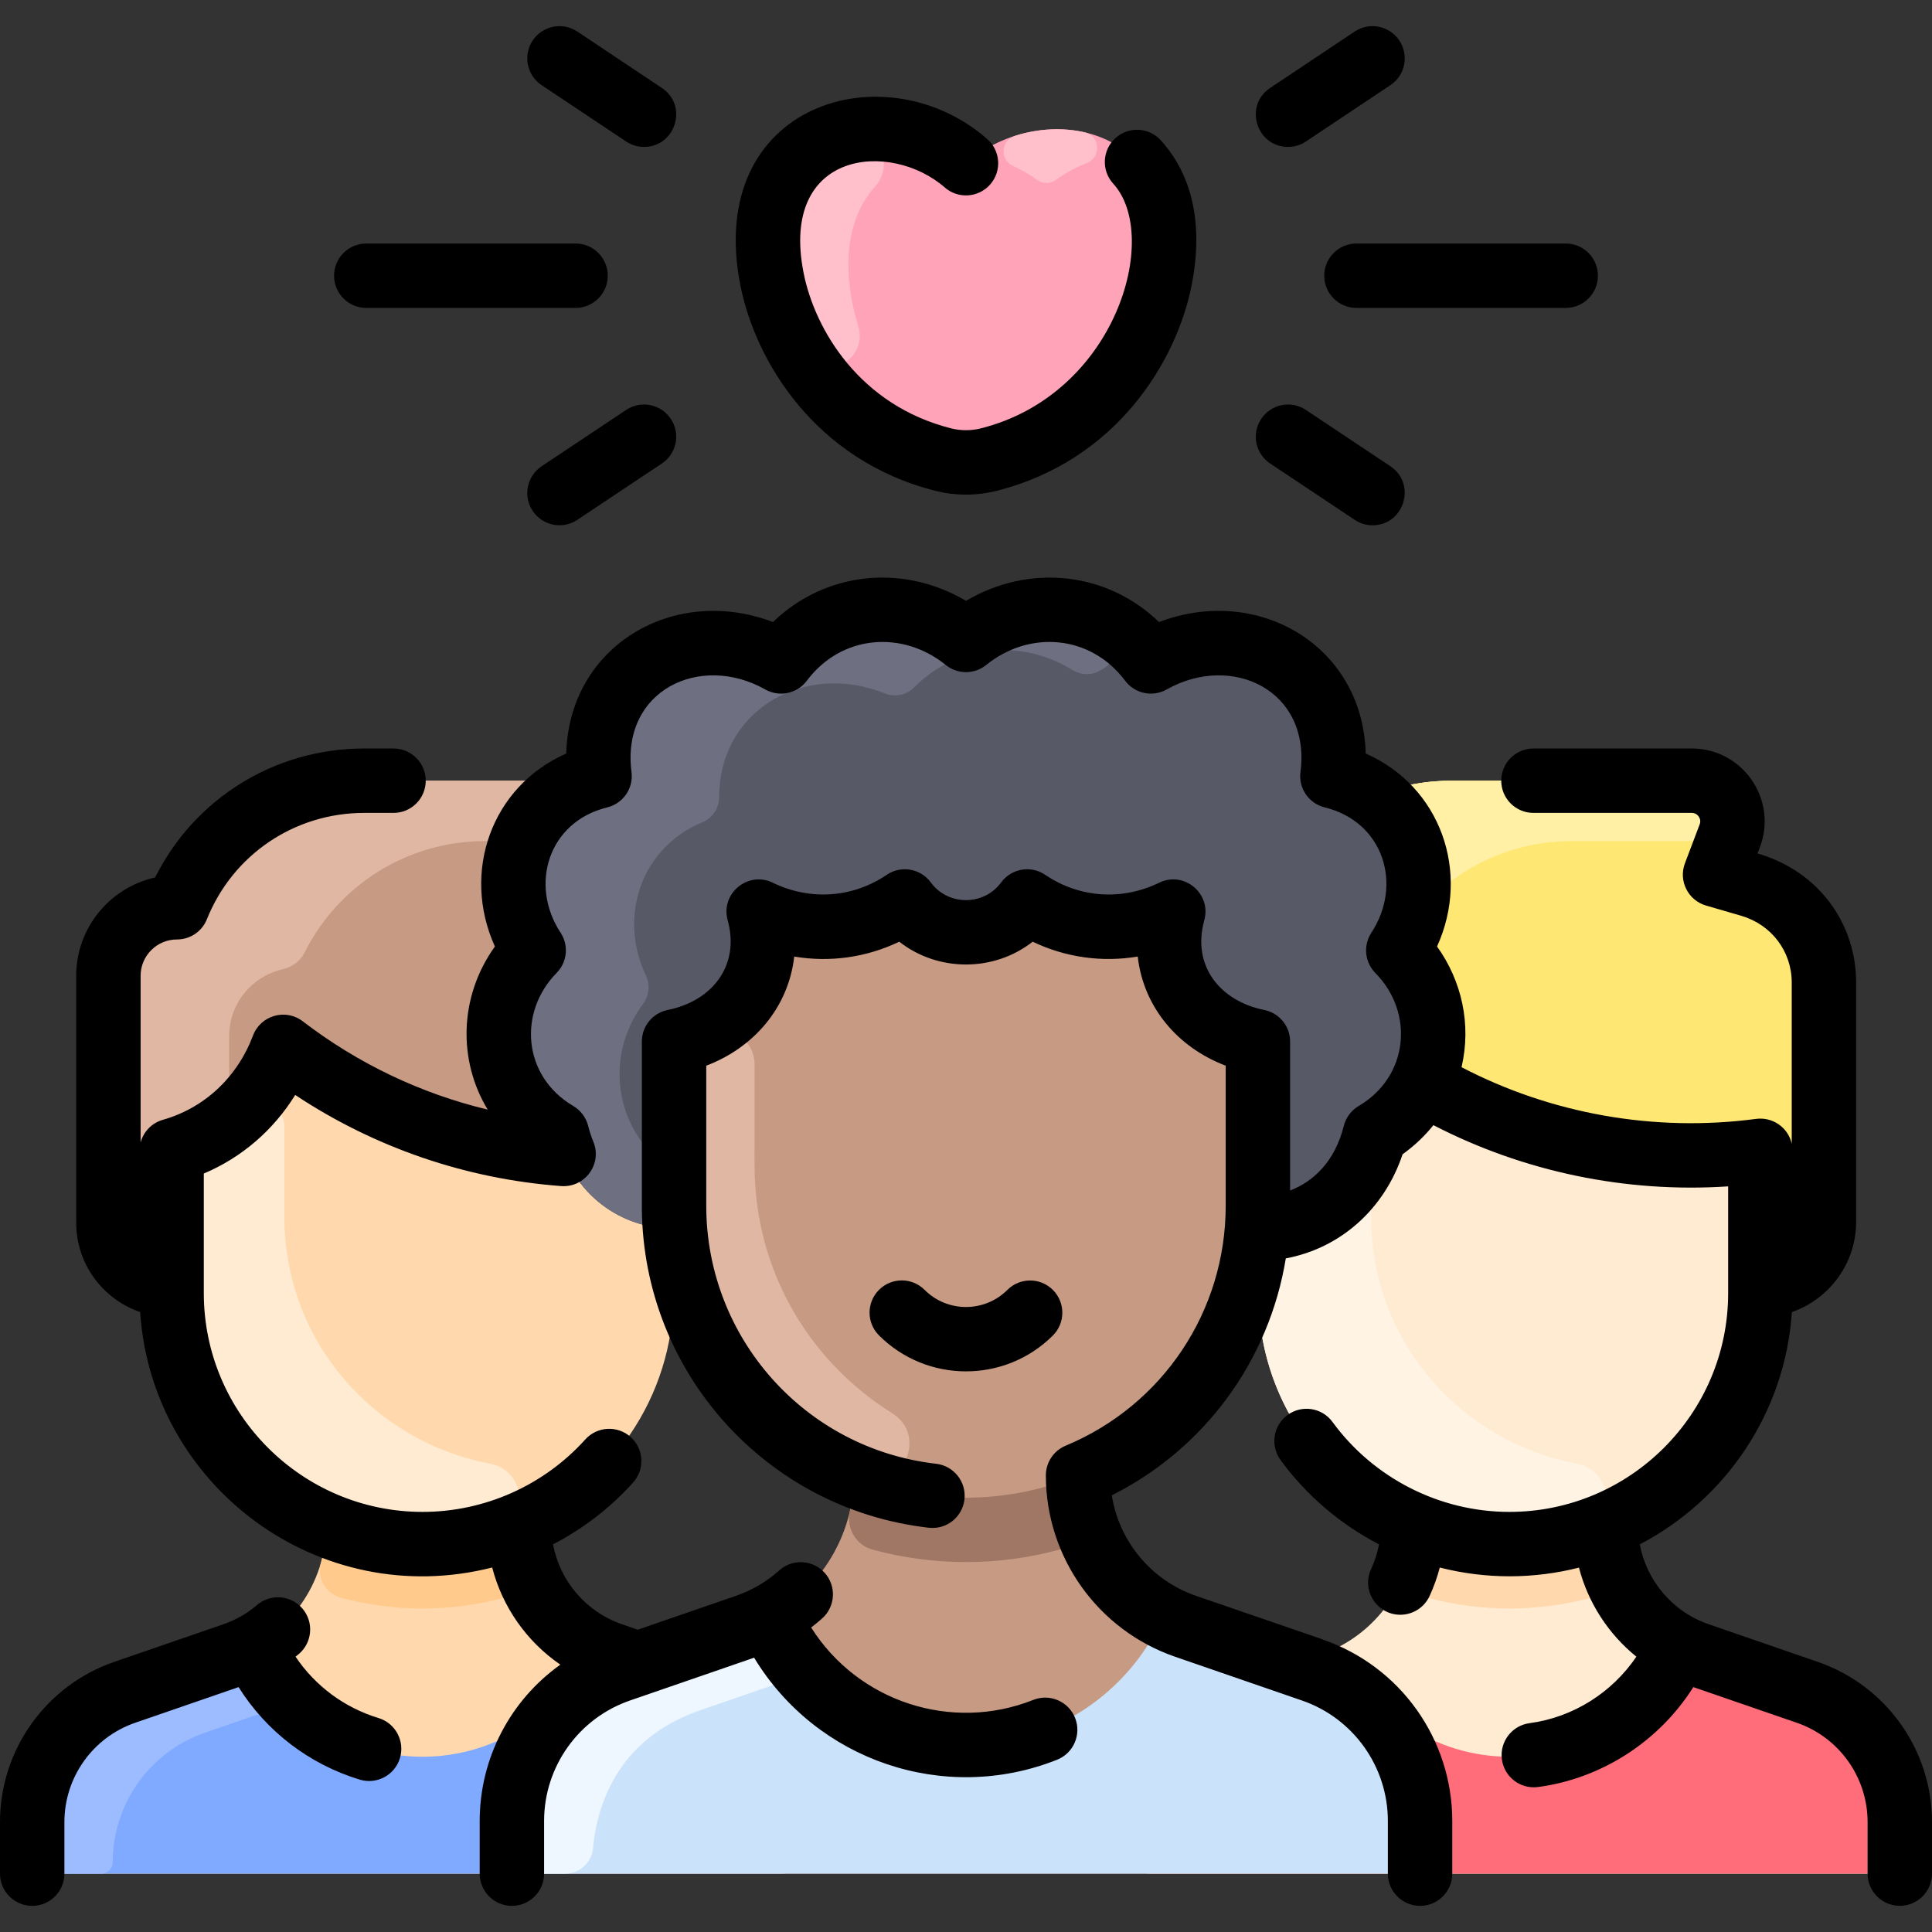 <svg width="45" height="45" viewBox="0 0 45 45" fill="none" xmlns="http://www.w3.org/2000/svg">
<rect x="0" y="0" width="45" height="45" fill="#333333" stroke="none"/>
<g clip-path="url(#clip0_142_1525)">
<path d="M42.095 39.417C39.32 38.461 39.393 38.499 39.103 38.346C38.068 37.799 37.401 36.717 37.401 35.519C39.516 34.639 41.002 32.553 41.002 30.119V29.934C41.828 29.934 42.483 29.269 42.483 28.46V22.885C42.484 21.798 41.754 20.897 40.765 20.61L39.947 20.372L40.291 19.466C40.524 18.848 40.069 18.185 39.408 18.185H33.799C31.847 18.183 30.14 19.376 29.436 21.132C28.555 21.131 27.839 21.845 27.838 22.725V28.48C27.838 29.268 28.474 29.93 29.31 29.93V30.119C29.31 32.553 30.797 34.639 32.912 35.518C32.912 36.891 32.04 38.099 30.758 38.541L28.218 39.417C26.928 39.861 26.062 41.075 26.062 42.44V42.891C26.062 43.305 26.398 43.641 26.812 43.641H43.5C43.914 43.641 44.25 43.305 44.25 42.891V42.44C44.25 41.075 43.385 39.862 42.095 39.417Z" fill="#FFEBD2"/>
<path d="M37.056 37.216C35.829 37.544 34.511 37.553 33.257 37.217C32.904 37.123 32.684 36.759 32.786 36.407C32.868 36.124 32.912 35.825 32.912 35.518C34.306 36.1 35.939 36.128 37.401 35.519C37.401 35.825 37.444 36.123 37.526 36.407C37.627 36.758 37.41 37.122 37.056 37.216Z" fill="#FFD9AD"/>
<path d="M36.721 34.09C37.59 34.252 37.663 35.477 36.815 35.727C33.076 36.83 29.31 34.027 29.31 30.119V26.805C30.553 26.451 31.469 25.546 31.909 24.383C32.105 24.533 32.303 24.677 32.505 24.814C32.324 24.897 32.134 24.968 31.935 25.024V28.338C31.935 31.292 34.079 33.596 36.721 34.09Z" fill="#FFF3E4"/>
<path d="M42.483 22.885V28.458C42.483 29.273 41.822 29.934 41.006 29.934C40.997 29.934 41.002 30.059 41.002 27.323C41.002 27.049 40.767 26.837 40.494 26.862C37.509 27.134 34.445 26.328 31.909 24.383C31.469 25.546 30.553 26.451 29.31 26.805V29.93C28.476 29.93 27.838 29.269 27.838 28.48V22.725C27.839 21.845 28.555 21.131 29.435 21.132C30.14 19.376 31.847 18.183 33.798 18.185H39.408C40.069 18.185 40.524 18.848 40.291 19.466L39.947 20.372L40.765 20.61C41.754 20.897 42.483 21.798 42.483 22.885Z" fill="#FFE773"/>
<path d="M40.291 19.466C40.262 19.541 40.19 19.591 40.109 19.591H36.611C34.792 19.589 33.186 20.625 32.406 22.187C32.304 22.39 32.111 22.528 31.889 22.579C31.181 22.741 30.651 23.374 30.65 24.131V25.734C30.65 25.989 30.523 26.23 30.306 26.365C30.005 26.554 29.671 26.703 29.31 26.805C29.31 30.17 29.316 29.93 29.299 29.93C28.49 29.93 27.838 29.281 27.838 28.48V22.725C27.839 21.845 28.555 21.131 29.435 21.132C30.14 19.376 31.847 18.183 33.798 18.185H39.408C40.069 18.185 40.526 18.849 40.291 19.466Z" fill="#FFF0A6"/>
<path d="M44.25 42.44V42.891C44.25 43.305 43.914 43.641 43.5 43.641H26.812C26.398 43.641 26.062 43.305 26.062 42.891V42.44C26.062 41.076 26.928 39.862 28.218 39.417C31.004 38.457 30.918 38.5 31.209 38.346C31.892 39.89 33.437 40.918 35.156 40.918C36.876 40.918 38.421 39.89 39.103 38.346C39.4 38.503 39.309 38.457 42.095 39.417C43.385 39.862 44.25 41.076 44.25 42.44Z" fill="#FF6D7A"/>
<path d="M16.782 39.417C14.007 38.461 14.08 38.499 13.791 38.346C12.756 37.799 12.088 36.717 12.088 35.519C14.203 34.639 15.69 32.553 15.69 30.119V29.934C16.515 29.934 17.17 29.269 17.17 28.46V22.885C17.171 21.798 16.442 20.897 15.453 20.61L14.634 20.372L14.978 19.466C15.212 18.848 14.756 18.185 14.095 18.185H8.486C6.534 18.183 4.827 19.376 4.123 21.132C3.243 21.131 2.527 21.845 2.526 22.725V28.48C2.526 29.268 3.162 29.93 3.998 29.93V30.119C3.998 32.553 5.484 34.639 7.599 35.518C7.599 36.891 6.727 38.099 5.445 38.541L2.905 39.417C1.615 39.861 0.75 41.075 0.75 42.44V42.891C0.75 43.305 1.086 43.641 1.5 43.641H18.188C18.602 43.641 18.938 43.305 18.938 42.891V42.44C18.938 41.075 18.072 39.862 16.782 39.417Z" fill="#FFD9AD"/>
<path d="M11.744 37.216C10.516 37.544 9.199 37.553 7.945 37.217C7.591 37.123 7.372 36.759 7.474 36.407C7.556 36.124 7.599 35.825 7.599 35.518C8.993 36.1 10.626 36.128 12.088 35.519C12.088 35.825 12.132 36.123 12.214 36.407C12.315 36.758 12.097 37.122 11.744 37.216Z" fill="#FFCA8C"/>
<path d="M7.131 24.773C7.152 24.786 7.172 24.8 7.192 24.814C7.172 24.823 7.152 24.807 7.131 24.773Z" fill="#FFEBD2"/>
<path d="M11.502 35.726C7.785 36.83 3.998 34.042 3.998 30.119V27.14C3.998 26.944 4.123 26.772 4.308 26.703C4.829 26.507 5.285 26.21 5.662 25.836C6.018 25.483 6.623 25.73 6.623 26.232V28.337C6.623 31.292 8.767 33.596 11.409 34.09C12.277 34.252 12.35 35.477 11.502 35.726Z" fill="#FFEBD2"/>
<path d="M17.171 22.885V28.458C17.171 29.273 16.509 29.934 15.694 29.934C15.684 29.934 15.69 30.083 15.69 26.805C12.722 27.199 9.641 26.523 7.049 24.714C6.82 24.555 6.506 24.627 6.375 24.873C5.932 25.707 5.218 26.363 4.302 26.705C4.121 26.773 3.998 26.941 3.998 27.134C3.998 30.145 4.003 29.93 3.987 29.93C3.178 29.93 2.526 29.281 2.526 28.48V22.725C2.527 21.845 3.243 21.131 4.123 21.132C4.827 19.376 6.535 18.183 8.486 18.185H14.096C14.757 18.185 15.212 18.848 14.979 19.466L14.635 20.372L15.453 20.61C16.442 20.897 17.171 21.798 17.171 22.885Z" fill="#C79A83"/>
<path d="M14.978 19.466C14.95 19.541 14.877 19.591 14.797 19.591H11.299C9.48 19.589 7.874 20.625 7.094 22.187C6.992 22.39 6.798 22.528 6.577 22.578C5.868 22.741 5.339 23.374 5.338 24.131V25.734C5.338 25.989 5.21 26.23 4.994 26.365C4.776 26.501 4.542 26.616 4.293 26.709C4.113 26.775 3.997 26.951 3.997 27.143V29.93C3.163 29.93 2.525 29.269 2.525 28.48V22.725C2.526 21.845 3.243 21.131 4.123 21.132C4.827 19.376 6.534 18.183 8.486 18.185H14.097C14.759 18.185 15.215 18.848 14.978 19.466Z" fill="#E0B7A3"/>
<path d="M18.938 42.44V42.891C18.938 43.305 18.602 43.641 18.188 43.641H1.5C1.086 43.641 0.75 43.305 0.75 42.891V42.44C0.75 41.076 1.615 39.862 2.905 39.417C5.708 38.451 5.607 38.499 5.897 38.346C6.579 39.89 8.124 40.918 9.844 40.918C11.563 40.918 13.108 39.89 13.791 38.346C14.088 38.503 13.997 38.457 16.782 39.417C18.072 39.862 18.938 41.076 18.938 42.44Z" fill="#80AAFF"/>
<path d="M6.537 39.371C6.655 39.513 6.596 39.729 6.421 39.789L4.78 40.355C3.49 40.799 2.625 42.013 2.625 43.377C2.625 43.523 2.507 43.641 2.362 43.641H1.5C1.086 43.641 0.75 43.305 0.75 42.891V42.44C0.75 39.263 4.343 39.136 5.445 38.541C5.603 38.487 5.753 38.422 5.897 38.346C6.062 38.72 6.279 39.065 6.537 39.371Z" fill="#9CBCFF"/>
<path d="M30.573 38.9C30.446 38.856 27.773 37.934 27.616 37.881C26.125 37.368 25.11 35.958 25.11 34.364C27.413 33.406 29.077 31.217 29.279 28.618L29.299 28.62C30.521 28.62 31.669 27.846 32.027 26.407C33.612 25.474 33.825 23.409 32.569 22.136C33.593 20.576 32.898 18.532 31.034 18.078C31.356 15.569 28.868 14.243 26.807 15.405C25.73 13.97 23.817 13.84 22.5 14.905C21.183 13.84 19.27 13.97 18.193 15.405C16.131 14.243 13.643 15.569 13.966 18.078C12.102 18.532 11.406 20.576 12.431 22.136C11.175 23.409 11.388 25.474 12.973 26.407C13.331 27.847 14.479 28.62 15.7 28.62L15.721 28.618C15.922 31.217 17.586 33.406 19.89 34.364C19.89 35.746 19.123 37.012 17.909 37.653C17.563 37.837 17.678 37.777 14.427 38.9C12.929 39.418 11.923 40.829 11.923 42.414V42.891C11.923 43.305 12.259 43.641 12.673 43.641H32.327C32.741 43.641 33.077 43.305 33.077 42.891V42.414C33.077 40.829 32.071 39.418 30.573 38.9Z" fill="#C79A83"/>
<path d="M24.675 36.094C23.256 36.48 21.745 36.48 20.325 36.094C19.937 35.989 19.704 35.593 19.795 35.202C19.858 34.93 19.89 34.65 19.89 34.364C21.537 35.05 23.431 35.064 25.11 34.364C25.11 34.651 25.143 34.931 25.205 35.201C25.296 35.593 25.063 35.989 24.675 36.094Z" fill="#A07765"/>
<path d="M20.775 32.913C21.651 33.462 20.986 34.795 20.024 34.418C17.439 33.406 15.7 30.91 15.7 28.085V24.26C15.941 24.211 16.167 24.137 16.376 24.039C16.935 23.777 17.576 24.186 17.576 24.803C17.576 27.287 17.566 27.31 17.596 27.681C17.771 29.939 19.024 31.818 20.775 32.913Z" fill="#E0B7A3"/>
<path d="M15.7 28.085C15.7 28.657 15.748 28.616 15.7 28.62C14.479 28.62 13.331 27.846 12.973 26.407C11.388 25.474 11.175 23.409 12.431 22.136C11.406 20.576 12.102 18.532 13.966 18.078C13.643 15.569 16.131 14.243 18.193 15.405C19.27 13.97 21.183 13.84 22.5 14.905C23.817 13.84 25.73 13.97 26.807 15.405C28.868 14.243 31.356 15.569 31.034 18.078C32.898 18.532 33.593 20.576 32.569 22.136C33.825 23.409 33.612 25.474 32.027 26.407C31.669 27.846 30.521 28.62 29.299 28.62C29.253 28.616 29.299 28.66 29.299 28.085V24.26C27.851 23.968 26.915 22.725 27.327 21.234C26.251 21.758 24.967 21.705 23.924 20.997C23.224 21.952 21.779 21.956 21.076 20.997C20.032 21.705 18.749 21.758 17.673 21.234C18.084 22.722 17.151 23.968 15.7 24.26V28.085Z" fill="#585966"/>
<path d="M25.703 15.572C25.681 15.585 25.66 15.598 25.638 15.611C25.434 15.738 25.176 15.727 24.972 15.601C23.799 14.881 22.297 14.996 21.291 16.011C21.114 16.191 20.841 16.245 20.607 16.15C18.765 15.406 16.755 16.506 16.75 18.573C16.749 18.829 16.591 19.055 16.354 19.154C14.94 19.741 14.391 21.346 15.042 22.716C15.146 22.934 15.123 23.189 14.978 23.383C14.048 24.634 14.312 26.412 15.7 27.292V28.085C15.7 28.657 15.748 28.616 15.7 28.62C14.479 28.62 13.331 27.846 12.973 26.407C11.388 25.474 11.175 23.409 12.431 22.136C11.406 20.576 12.102 18.532 13.966 18.078C13.643 15.569 16.131 14.243 18.193 15.405C19.27 13.97 21.183 13.84 22.5 14.905C23.419 14.162 24.627 14.001 25.639 14.458C26.101 14.667 26.14 15.314 25.703 15.572Z" fill="#6E6F80"/>
<path d="M33.077 42.414V42.891C33.077 43.305 32.741 43.641 32.327 43.641H12.673C12.259 43.641 11.923 43.305 11.923 42.891V42.414C11.923 40.829 12.929 39.418 14.427 38.9C17.688 37.773 17.566 37.836 17.909 37.653C18.703 39.448 20.5 40.644 22.5 40.644C24.5 40.644 26.297 39.448 27.091 37.653C27.258 37.741 27.433 37.818 27.616 37.881C27.774 37.934 30.447 38.857 30.573 38.9C32.071 39.418 33.077 40.829 33.077 42.414Z" fill="#CBE3FA"/>
<path d="M18.254 38.301C18.483 38.661 18.323 39.14 17.919 39.279C17.168 39.538 16.37 39.813 16.302 39.837C14.306 40.528 13.893 42.162 13.813 43.047C13.783 43.384 13.498 43.641 13.16 43.641H12.673C12.259 43.641 11.923 43.305 11.923 42.891V42.414C11.923 40.829 12.929 39.418 14.427 38.9C17.692 37.772 17.569 37.834 17.909 37.653C18.008 37.879 18.124 38.095 18.254 38.301Z" fill="#EEF7FF"/>
<path d="M22.5 3.803C24.288 2.24 27.718 2.917 27.021 6.488C26.683 8.223 25.369 10.118 23.022 10.706C22.679 10.793 22.32 10.793 21.978 10.706C19.63 10.118 18.317 8.223 17.978 6.488C17.282 2.916 20.712 2.24 22.5 3.803Z" fill="#FFA4B8"/>
<path d="M25.313 3.798C25.058 3.898 24.814 4.03 24.59 4.193C24.462 4.286 24.287 4.286 24.16 4.193C23.984 4.065 23.797 3.957 23.602 3.868C23.283 3.723 23.307 3.27 23.641 3.164C24.178 2.993 24.749 2.963 25.269 3.083C25.628 3.166 25.656 3.664 25.313 3.798Z" fill="#FFBFCB"/>
<path d="M19.987 7.583C20.251 8.443 19.081 8.964 18.624 8.189C17.522 6.323 17.492 3.664 19.66 3.1C20.386 2.912 20.884 3.79 20.382 4.346C19.617 5.194 19.652 6.491 19.987 7.583Z" fill="#FFBFCB"/>
<path d="M8.815 40.016C8.018 39.774 7.339 39.266 6.884 38.587C6.91 38.567 6.936 38.547 6.961 38.525C7.276 38.256 7.314 37.783 7.046 37.468C6.777 37.152 6.304 37.114 5.988 37.383C5.755 37.581 5.49 37.733 5.2 37.833L2.661 38.708C1.069 39.257 0 40.757 0 42.44V43.641C0 44.055 0.336 44.391 0.75 44.391C1.164 44.391 1.5 44.055 1.5 43.641V42.44C1.5 41.396 2.163 40.466 3.15 40.126L5.557 39.296C6.202 40.324 7.2 41.093 8.38 41.451C8.775 41.571 9.195 41.348 9.315 40.951C9.435 40.555 9.212 40.136 8.815 40.016Z" fill="black"/>
<path d="M42.339 38.708L39.8 37.832C38.958 37.542 38.354 36.823 38.194 35.971C40.182 34.934 41.579 32.915 41.736 30.561C42.606 30.258 43.232 29.431 43.233 28.46V22.886C43.234 21.54 42.391 20.302 40.936 19.878L40.992 19.732C41.411 18.625 40.593 17.435 39.407 17.434H35.717C35.303 17.434 34.967 17.77 34.967 18.184C34.967 18.599 35.303 18.934 35.717 18.934H39.407C39.545 18.935 39.637 19.074 39.589 19.2L39.246 20.106C39.09 20.515 39.317 20.97 39.737 21.092L40.556 21.33C41.26 21.535 41.733 22.159 41.733 22.885V26.638C41.646 26.256 41.283 26.011 40.903 26.061C38.543 26.375 36.131 25.947 34.042 24.857C34.275 23.859 34.047 22.847 33.472 22.046C34.257 20.312 33.553 18.318 31.81 17.551C31.744 15.03 29.294 13.611 26.996 14.489C25.776 13.31 23.967 13.127 22.5 13.995C21.033 13.127 19.224 13.309 18.004 14.489C15.709 13.612 13.256 15.027 13.189 17.551C11.446 18.318 10.742 20.312 11.527 22.046C10.682 23.224 10.673 24.715 11.359 25.845C9.804 25.472 8.339 24.775 7.052 23.788C6.652 23.482 6.072 23.649 5.894 24.118C5.526 25.093 4.76 25.809 3.792 26.083C3.534 26.157 3.343 26.36 3.275 26.61V22.726C3.276 22.26 3.655 21.882 4.122 21.882C4.432 21.882 4.706 21.694 4.819 21.411C5.422 19.906 6.86 18.934 8.483 18.934H9.166C9.58 18.934 9.916 18.599 9.916 18.184C9.916 17.77 9.58 17.434 9.166 17.434H8.482C6.396 17.434 4.532 18.599 3.613 20.438C2.564 20.67 1.776 21.607 1.775 22.725V28.48C1.775 29.45 2.403 30.265 3.264 30.56C3.534 34.623 7.439 37.533 11.464 36.51C11.703 37.431 12.268 38.236 13.052 38.773C11.894 39.597 11.173 40.944 11.173 42.414V43.641C11.173 44.055 11.509 44.391 11.923 44.391C12.337 44.391 12.673 44.055 12.673 43.641V42.414C12.673 41.148 13.477 40.021 14.674 39.608L17.565 38.611C19.017 41.009 21.997 42.03 24.621 40.988C25.006 40.835 25.194 40.399 25.041 40.014C24.889 39.629 24.453 39.441 24.067 39.594C22.168 40.348 19.992 39.643 18.893 37.908C18.981 37.84 19.068 37.77 19.151 37.695C19.46 37.418 19.486 36.944 19.21 36.636C18.934 36.327 18.459 36.301 18.151 36.577C17.856 36.842 17.515 37.041 17.139 37.171L14.854 37.959L14.487 37.832C13.646 37.542 13.041 36.823 12.881 35.971C13.577 35.61 14.211 35.126 14.746 34.531C15.023 34.224 14.998 33.749 14.691 33.472C14.383 33.195 13.909 33.22 13.632 33.528C12.666 34.6 11.285 35.215 9.843 35.215C7.033 35.215 4.747 32.929 4.747 30.119V27.334C5.63 26.961 6.367 26.325 6.876 25.504C8.726 26.73 10.85 27.46 13.071 27.626C13.631 27.666 14.032 27.105 13.82 26.592C13.772 26.476 13.732 26.353 13.7 26.226C13.651 26.031 13.526 25.863 13.353 25.761C12.17 25.064 12.066 23.574 12.964 22.662C13.213 22.41 13.251 22.02 13.057 21.724C12.322 20.604 12.774 19.14 14.143 18.806C14.514 18.715 14.758 18.361 14.709 17.982C14.465 16.084 16.302 15.201 17.825 16.059C18.153 16.244 18.567 16.157 18.793 15.855C19.602 14.777 21.024 14.677 22.028 15.488C22.303 15.711 22.696 15.711 22.971 15.488C23.975 14.676 25.397 14.778 26.206 15.855C26.432 16.157 26.846 16.244 27.174 16.059C28.693 15.203 30.535 16.078 30.29 17.982C30.241 18.361 30.485 18.715 30.856 18.806C32.226 19.141 32.677 20.605 31.942 21.724C31.748 22.02 31.786 22.41 32.034 22.662C32.95 23.592 32.807 25.078 31.646 25.761C31.473 25.863 31.348 26.031 31.299 26.226C31.092 27.056 30.591 27.52 30.049 27.73V24.259C30.049 23.902 29.797 23.595 29.447 23.524C28.421 23.318 27.755 22.499 28.05 21.434C28.222 20.813 27.579 20.277 26.999 20.56C26.129 20.983 25.137 20.914 24.345 20.376C24.011 20.149 23.558 20.228 23.319 20.553C22.917 21.102 22.083 21.104 21.68 20.553C21.441 20.228 20.988 20.149 20.654 20.376C19.861 20.914 18.869 20.983 18 20.56C17.421 20.278 16.777 20.813 16.949 21.434C17.239 22.48 16.598 23.314 15.552 23.524C15.202 23.595 14.95 23.902 14.95 24.259V28.169C14.992 31.972 17.852 35.152 21.633 35.584C22.045 35.632 22.417 35.336 22.464 34.925C22.511 34.513 22.215 34.141 21.804 34.094C18.752 33.745 16.45 31.162 16.45 28.084V24.822C17.56 24.401 18.365 23.464 18.499 22.28C19.329 22.42 20.178 22.302 20.946 21.934C21.848 22.642 23.151 22.642 24.053 21.934C24.821 22.302 25.669 22.419 26.5 22.28C26.633 23.459 27.433 24.399 28.549 24.822V28.084C28.549 30.537 27.086 32.731 24.821 33.673C24.542 33.789 24.36 34.062 24.36 34.365C24.36 36.27 25.57 37.968 27.371 38.589L30.325 39.608C31.522 40.02 32.326 41.148 32.326 42.414V43.641C32.326 44.055 32.662 44.391 33.076 44.391C33.491 44.391 33.826 44.055 33.826 43.641V42.414C33.826 40.509 32.616 38.811 30.814 38.19L30.814 38.192C30.817 38.182 30.896 38.218 27.86 37.171C26.812 36.81 26.065 35.9 25.896 34.829C28.069 33.737 29.562 31.682 29.949 29.31C31.212 29.077 32.242 28.169 32.669 26.885C32.943 26.69 33.183 26.461 33.387 26.207C35.488 27.294 37.876 27.791 40.252 27.633V30.119C40.252 32.929 37.966 35.215 35.156 35.215C33.535 35.215 31.995 34.432 31.037 33.121C30.793 32.786 30.324 32.713 29.989 32.958C29.655 33.202 29.582 33.671 29.826 34.006C30.434 34.839 31.224 35.506 32.12 35.971C32.083 36.169 32.022 36.361 31.936 36.546C31.704 37.047 32.075 37.611 32.616 37.611C32.899 37.611 33.17 37.45 33.297 37.176C33.397 36.96 33.476 36.738 33.535 36.511C34.617 36.786 35.727 36.779 36.777 36.513C36.99 37.331 37.461 38.058 38.114 38.587C37.549 39.424 36.641 40.001 35.626 40.136C35.215 40.191 34.927 40.569 34.982 40.979C35.036 41.388 35.412 41.678 35.825 41.623C37.317 41.424 38.647 40.553 39.441 39.296L41.85 40.126C42.837 40.466 43.5 41.396 43.5 42.44V43.64C43.5 44.055 43.836 44.39 44.25 44.39C44.664 44.39 45 44.055 45 43.64V42.44C45 40.756 43.931 39.257 42.339 38.708Z" fill="black"/>
<path d="M24.524 30.045C24.232 29.752 23.757 29.752 23.464 30.044C22.931 30.576 22.066 30.575 21.535 30.043C21.242 29.75 20.767 29.75 20.474 30.043C20.181 30.335 20.18 30.81 20.473 31.103C21.588 32.219 23.405 32.223 24.524 31.106C24.817 30.813 24.817 30.338 24.524 30.045Z" fill="black"/>
<path d="M21.795 11.434C22.245 11.547 22.732 11.552 23.205 11.434C26.011 10.73 27.411 8.407 27.758 6.632C28.1 4.877 27.555 3.834 27.037 3.267C26.758 2.961 26.283 2.94 25.977 3.22C25.672 3.499 25.65 3.973 25.93 4.279C27.045 5.499 26.003 9.186 22.84 9.979C22.618 10.034 22.382 10.034 22.16 9.979C20.036 9.447 18.977 7.688 18.715 6.345C18.16 3.499 20.744 3.264 22.006 4.367C22.318 4.639 22.792 4.607 23.065 4.295C23.337 3.983 23.305 3.51 22.993 3.237C20.62 1.164 16.418 2.401 17.242 6.632C17.588 8.407 18.988 10.73 21.795 11.434Z" fill="black"/>
<path d="M8.531 7.172H13.406C13.82 7.172 14.156 6.836 14.156 6.422C14.156 6.008 13.82 5.672 13.406 5.672H8.531C8.117 5.672 7.781 6.008 7.781 6.422C7.781 6.836 8.117 7.172 8.531 7.172Z" fill="black"/>
<path d="M12.615 1.983L14.584 3.296C14.712 3.381 14.856 3.422 14.999 3.422C15.737 3.422 16.034 2.459 15.416 2.048L13.447 0.735C13.103 0.506 12.637 0.599 12.407 0.943C12.178 1.288 12.271 1.754 12.615 1.983Z" fill="black"/>
<path d="M14.584 9.548L12.615 10.86C12.271 11.09 12.178 11.556 12.407 11.9C12.638 12.246 13.104 12.338 13.447 12.108L15.416 10.796C15.761 10.566 15.854 10.1 15.624 9.756C15.394 9.411 14.929 9.318 14.584 9.548Z" fill="black"/>
<path d="M30.844 6.422C30.844 6.836 31.18 7.172 31.594 7.172H36.469C36.883 7.172 37.219 6.836 37.219 6.422C37.219 6.008 36.883 5.672 36.469 5.672H31.594C31.18 5.672 30.844 6.008 30.844 6.422Z" fill="black"/>
<path d="M30.001 3.422C30.144 3.422 30.288 3.381 30.416 3.296L32.385 1.983C32.73 1.754 32.823 1.288 32.593 0.943C32.363 0.599 31.898 0.505 31.553 0.735L29.584 2.048C28.966 2.46 29.264 3.422 30.001 3.422Z" fill="black"/>
<path d="M29.584 10.796L31.553 12.108C31.681 12.194 31.825 12.235 31.968 12.235C32.706 12.235 33.002 11.272 32.385 10.86L30.416 9.548C30.072 9.318 29.606 9.411 29.376 9.756C29.146 10.101 29.239 10.566 29.584 10.796Z" fill="black"/>
</g>
<defs>
<clipPath id="clip0_142_1525">
<rect width="45" height="45" fill="white"/>
</clipPath>
</defs>
</svg>
